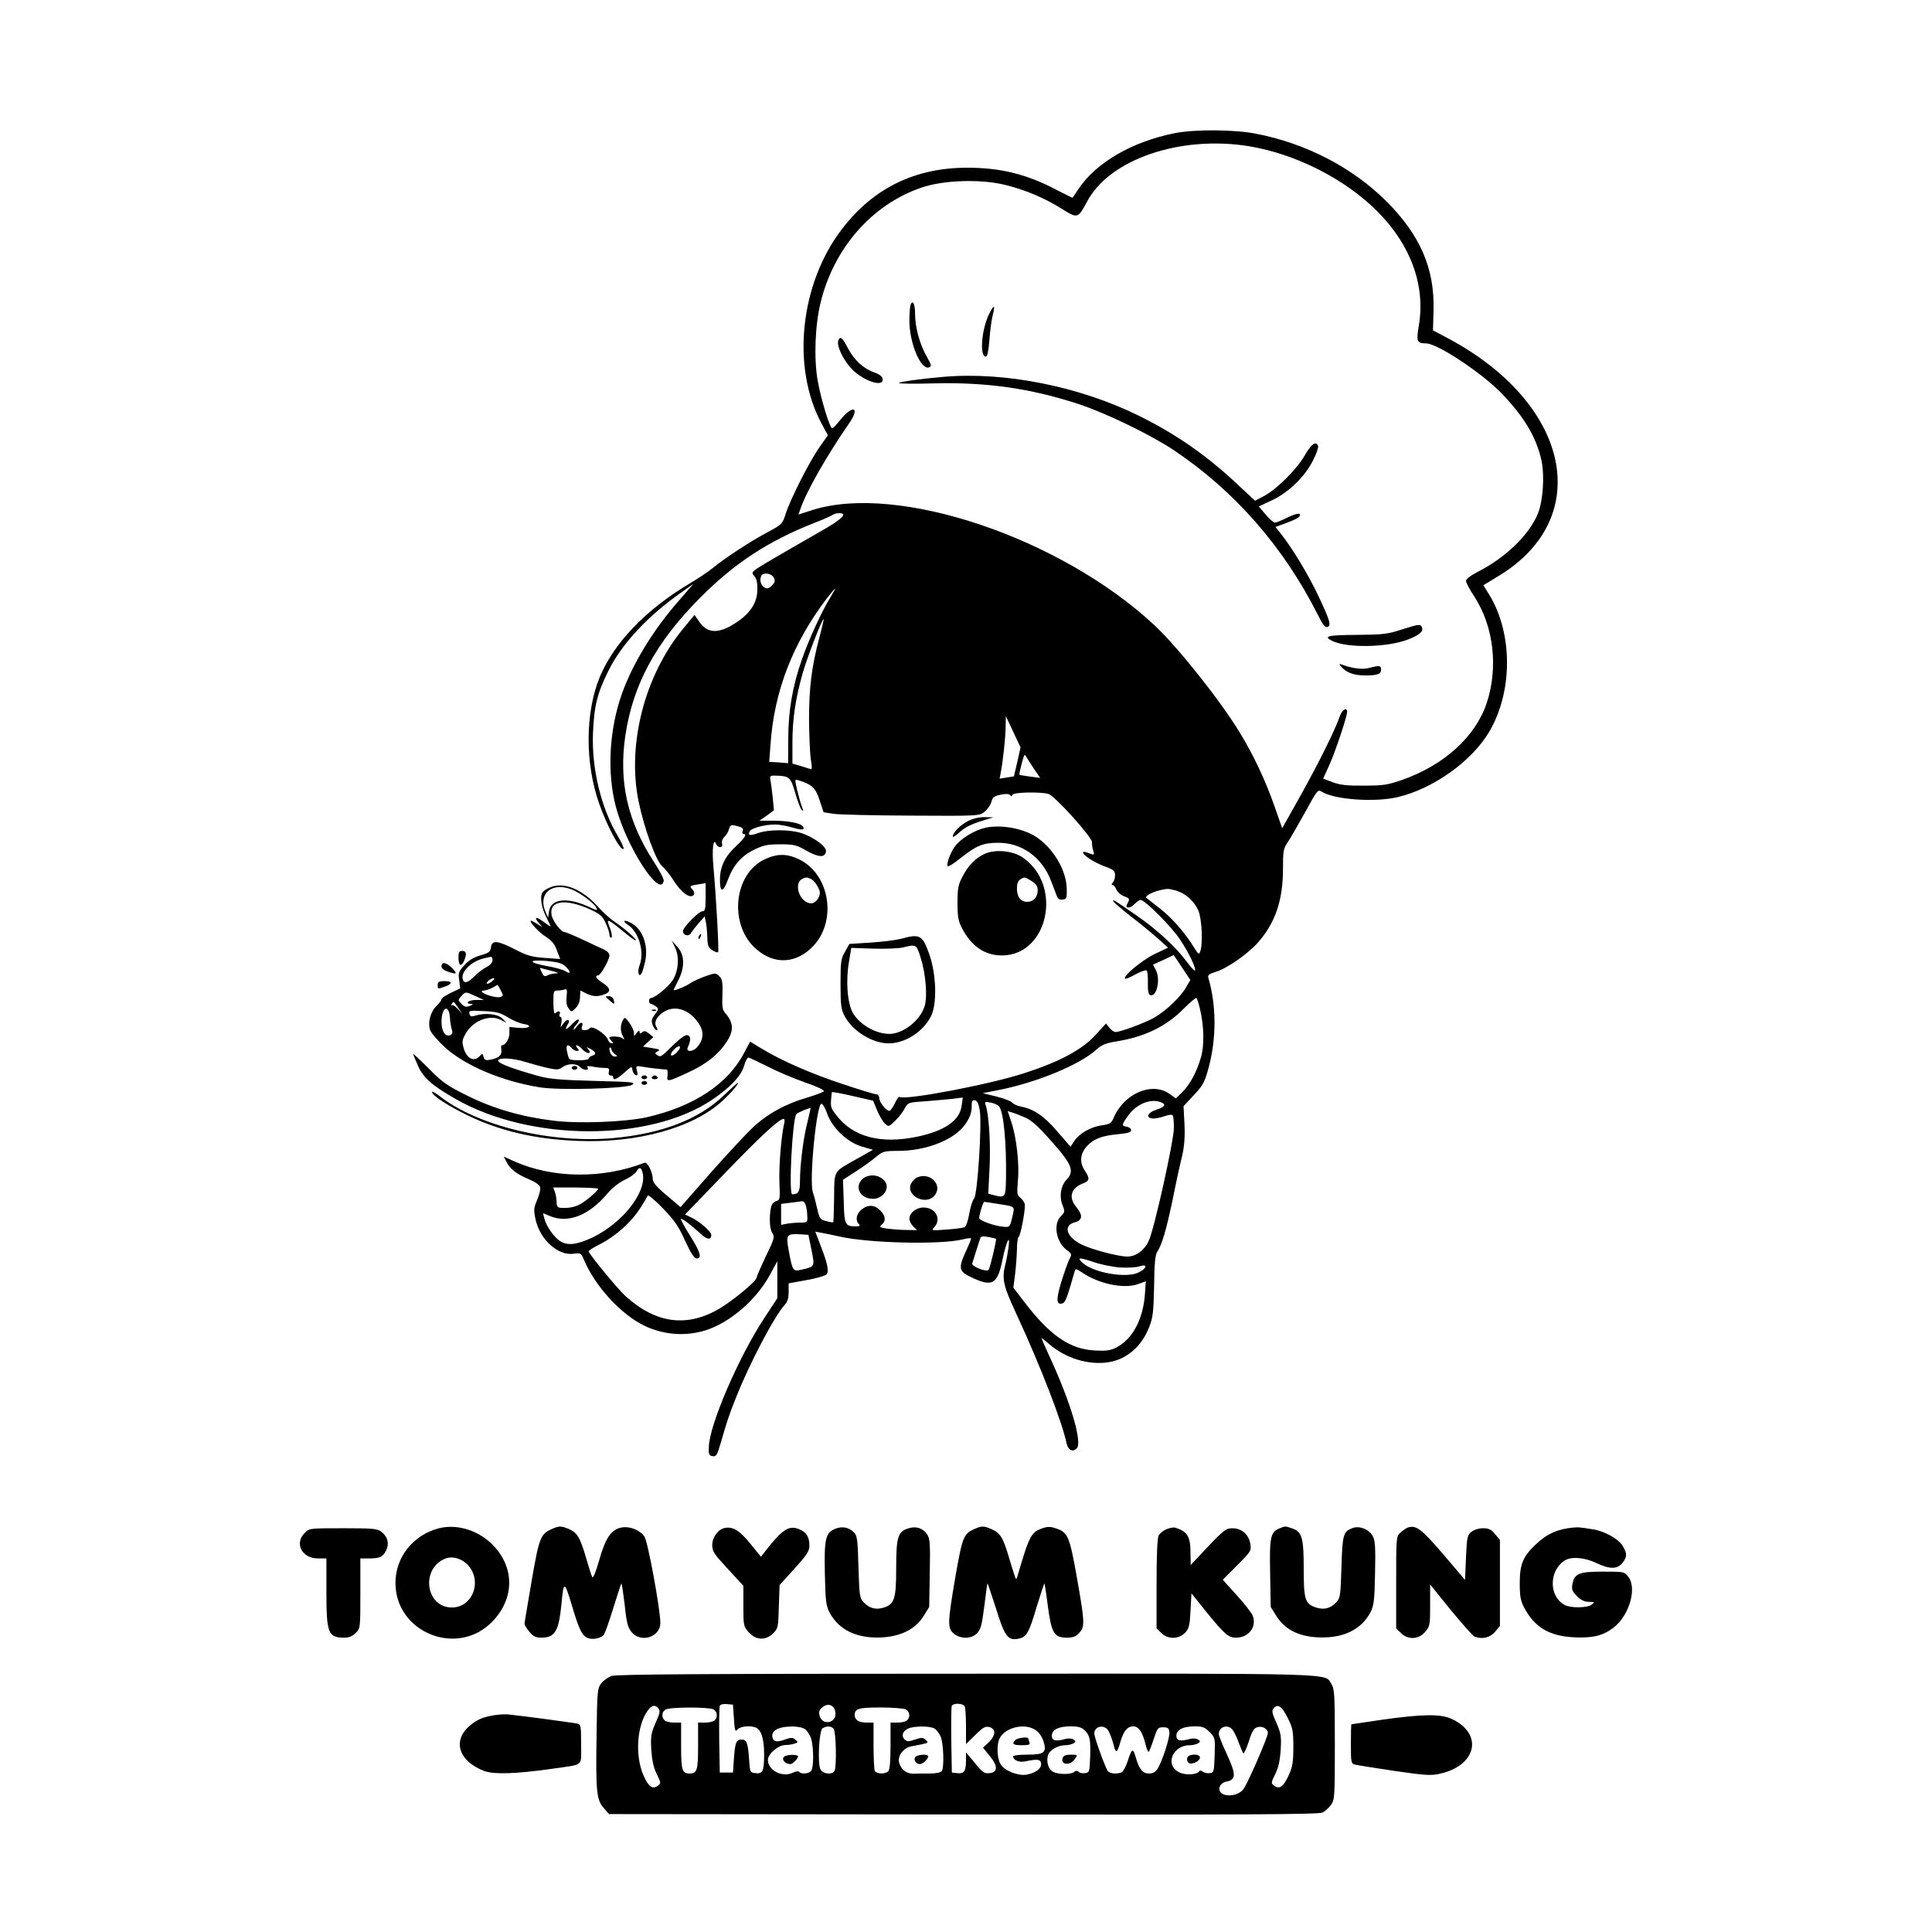 <?xml version="1.0" standalone="no"?>
<!DOCTYPE svg PUBLIC "-//W3C//DTD SVG 20010904//EN"
 "http://www.w3.org/TR/2001/REC-SVG-20010904/DTD/svg10.dtd">
<svg version="1.0" xmlns="http://www.w3.org/2000/svg"
 width="1024pt" height="1024pt" viewBox="0 0 1024 1024"
 preserveAspectRatio="xMidYMid meet">
<g transform="translate(0,1024) scale(0.1,-0.1)"
fill="#000000" stroke="none">
<path d="M6226 9534 c-223 -44 -414 -154 -508 -293 -17 -25 -32 -47 -33 -49
-1 -1 -40 18 -86 42 -155 82 -295 117 -470 117 -276 1 -499 -107 -664 -322
-225 -290 -272 -735 -110 -1035 l33 -61 -45 -64 c-54 -77 -155 -277 -179 -353
-17 -53 -19 -56 -98 -98 -91 -49 -220 -133 -286 -187 -25 -20 -82 -59 -127
-85 -230 -138 -397 -311 -474 -494 -78 -189 -79 -460 -2 -675 42 -119 113
-250 128 -236 3 4 -10 33 -30 67 -89 149 -140 359 -132 547 6 143 22 210 82
330 70 142 208 290 386 415 l64 45 -78 -90 c-134 -153 -242 -329 -300 -490
-68 -191 -81 -418 -33 -600 55 -211 235 -490 254 -394 2 9 -22 55 -53 102
-139 214 -186 423 -151 665 40 274 163 500 401 738 182 182 360 298 605 394
47 18 89 37 95 42 5 4 20 8 33 8 49 0 14 -33 -108 -102 -69 -39 -178 -102
-243 -140 -117 -69 -118 -70 -100 -90 13 -14 18 -35 17 -74 0 -66 -36 -123
-108 -171 -96 -65 -157 -63 -202 5 l-23 33 -60 -73 c-204 -247 -299 -615 -236
-917 29 -140 91 -312 124 -341 15 -14 41 -45 56 -69 34 -55 72 -91 96 -91 21
0 25 20 7 38 -15 15 -11 18 35 25 l37 6 0 -75 c0 -62 -3 -74 -17 -74 -20 0
-103 -85 -103 -105 0 -23 31 -31 42 -11 5 9 24 33 41 53 l32 36 6 -29 c4 -16
7 -53 8 -81 1 -44 5 -55 26 -69 14 -9 28 -14 31 -11 6 5 -11 304 -25 457 -8
88 0 152 14 118 10 -25 39 -23 32 1 -3 12 3 27 13 36 10 9 21 27 24 41 6 21
11 23 34 18 38 -9 44 -14 38 -30 -3 -8 -1 -14 4 -14 21 0 8 -21 -36 -62 -60
-55 -87 -109 -88 -177 -1 -73 16 -75 42 -4 29 78 71 126 140 160 48 23 70 28
137 28 72 0 86 -3 138 -33 65 -37 100 -39 105 -5 4 26 -68 79 -136 99 -60 18
-169 18 -222 -1 -46 -16 -56 -14 -47 8 6 17 80 37 135 37 21 0 62 -7 91 -16
53 -15 68 -14 57 5 -11 18 -78 31 -156 31 l-75 0 39 27 38 28 -6 65 c-4 36 -9
77 -12 93 -5 25 -3 27 28 26 72 -2 79 -8 103 -92 12 -43 28 -84 34 -90 10 -9
10 -5 1 18 -6 16 -17 56 -25 88 -13 57 -13 58 8 51 71 -22 90 -40 111 -105
l21 -64 50 -8 c28 -5 213 -9 412 -10 353 -2 362 -2 390 19 15 12 32 35 37 52
7 26 15 33 50 40 27 5 44 5 49 -2 6 -8 10 -7 14 2 5 13 148 16 190 4 34 -10
233 -231 231 -256 -1 -12 2 -31 6 -43 8 -26 7 -27 -28 -13 -39 15 -32 -6 12
-34 20 -13 58 -32 85 -41 40 -15 47 -22 47 -44 0 -15 -5 -32 -12 -39 -7 -7 -8
-12 -2 -12 6 0 16 -11 22 -26 7 -14 25 -30 42 -35 25 -9 28 -14 20 -29 -13
-25 -13 -30 3 -30 8 0 22 9 32 20 10 11 24 20 31 20 22 0 163 -141 208 -209
48 -72 88 -156 79 -165 -3 -3 -24 21 -47 52 -58 77 -156 167 -268 244 -113 78
-122 84 -117 70 2 -5 45 -41 94 -80 50 -38 114 -91 143 -117 l53 -48 -72 -34
c-66 -32 -168 -117 -156 -130 3 -3 28 7 56 23 28 15 54 24 59 20 4 -4 7 -34 6
-66 -1 -40 3 -61 12 -64 34 -13 56 81 31 131 l-16 30 55 25 55 26 44 -66 44
-66 -22 -38 c-27 -49 -107 -126 -168 -161 -46 -27 -180 -77 -207 -77 -7 0 -22
10 -32 23 l-18 22 -57 -62 c-69 -76 -189 -141 -379 -202 -181 -59 -627 -144
-658 -125 -4 3 -14 -11 -24 -31 -9 -19 -21 -38 -27 -42 -14 -8 -57 43 -57 68
0 10 -7 19 -15 19 -9 0 -89 24 -178 54 -165 54 -325 124 -432 189 l-59 36 -34
-63 c-85 -162 -266 -281 -511 -337 -114 -26 -364 -36 -497 -19 -170 21 -316
63 -454 131 -111 55 -134 71 -207 145 -46 46 -83 81 -83 77 0 -3 12 -31 26
-63 29 -64 73 -103 201 -176 395 -225 1024 -227 1356 -4 97 65 155 127 171
181 7 24 17 44 22 44 5 0 50 -22 101 -47 50 -26 139 -64 197 -84 59 -20 105
-41 103 -47 -1 -5 -41 -20 -87 -34 -116 -33 -213 -87 -291 -160 -36 -34 -137
-143 -224 -241 l-158 -180 -73 62 c-51 42 -73 68 -74 84 0 38 -28 95 -44 89
-222 -86 -486 -83 -689 7 l-57 26 15 -29 c19 -38 53 -64 120 -92 31 -13 55
-30 58 -41 3 -10 -4 -40 -16 -68 -19 -44 -19 -54 -8 -105 24 -107 121 -193
203 -180 36 5 38 3 53 -32 60 -142 197 -291 323 -351 100 -47 213 -56 319 -24
129 40 269 159 342 292 l41 75 0 -98 0 -98 -69 -105 c-135 -205 -291 -565
-294 -683 -2 -40 1 -46 20 -49 19 -3 24 5 43 70 36 123 41 140 82 243 72 181
203 431 259 491 13 14 19 35 19 66 l0 46 94 17 c52 9 100 23 106 30 15 17 7
56 -31 154 l-28 73 32 -6 c18 -3 61 -12 97 -20 154 -35 526 -44 649 -16 24 6
45 9 47 7 3 -2 -10 -34 -27 -70 -40 -87 -37 -106 25 -135 116 -56 143 -41 170
94 21 99 42 140 31 59 -4 -27 -11 -66 -16 -85 -20 -77 -12 -114 57 -262 129
-279 242 -570 268 -691 8 -34 32 -45 53 -24 31 31 -32 246 -146 491 -22 49
-41 91 -41 93 0 3 19 -12 42 -32 88 -75 209 -112 314 -95 97 16 174 82 215
186 20 52 23 78 26 218 1 114 6 164 16 180 26 40 47 111 82 276 18 91 41 197
51 235 11 49 15 98 12 166 l-5 96 55 59 c50 53 57 68 79 149 41 155 40 326 -2
470 -5 17 1 22 39 34 58 17 170 95 223 155 92 104 133 224 133 389 0 98 2 109
26 144 14 21 55 93 92 159 63 115 67 121 87 108 65 -42 280 -58 403 -29 190
45 392 190 485 346 125 212 126 518 2 724 l-33 53 84 51 c506 309 376 912
-270 1257 l-81 43 3 108 c6 221 -72 399 -252 578 -179 178 -425 305 -688 356
-117 23 -327 24 -432 3z m394 -69 c248 -41 510 -174 681 -346 177 -178 255
-393 219 -605 -14 -83 -10 -94 38 -94 61 0 298 -158 403 -267 119 -125 182
-231 209 -353 17 -78 9 -212 -18 -280 -44 -111 -168 -233 -316 -309 -41 -21
-66 -40 -66 -50 0 -9 20 -47 45 -84 102 -158 127 -375 65 -563 -60 -179 -225
-329 -449 -408 -76 -26 -99 -30 -201 -30 -89 -1 -126 3 -166 18 l-51 19 33 73
c32 71 94 256 94 281 0 28 -27 11 -39 -24 -28 -79 -105 -234 -203 -411 l-102
-182 -41 117 c-48 137 -112 273 -185 392 -102 168 -328 452 -451 567 -496 463
-1359 754 -1812 611 l-75 -24 11 31 c33 95 140 282 256 450 63 90 21 104 -49
16 -17 -22 -35 -40 -39 -40 -13 0 -60 156 -77 252 -21 118 -14 297 16 417 71
288 273 518 535 607 114 39 309 46 438 15 108 -26 209 -68 305 -128 84 -52 85
-52 134 39 119 224 494 352 858 293z m-2519 -2286 c9 -18 7 -25 -10 -43 -17
-16 -25 -18 -39 -10 -19 12 -27 37 -18 60 8 22 54 17 67 -7z m299 -107 c-44
-71 -114 -224 -149 -325 -50 -142 -73 -274 -73 -422 l-1 -130 -50 4 -50 3 7
94 c19 280 119 537 298 772 22 28 42 52 44 52 2 0 -10 -22 -26 -48z m-56 -207
c-42 -156 -56 -268 -56 -440 1 -88 5 -184 10 -213 7 -41 6 -52 -3 -48 -7 2
-31 10 -54 17 l-41 12 0 112 c0 125 17 236 55 369 24 84 104 290 110 284 2 -2
-8 -43 -21 -93z m1048 -663 l-18 -77 -38 -6 -38 -6 6 31 c13 69 25 184 26 241
l1 60 39 -83 39 -83 -17 -77z m91 -41 l30 -44 -54 7 c-29 4 -55 8 -56 10 -2 2
13 67 23 96 4 12 7 11 16 -5 6 -11 25 -40 41 -64z m749 -641 c50 -14 97 -55
119 -105 19 -42 26 -180 10 -219 -6 -17 -10 -14 -31 20 -48 78 -116 157 -180
207 -36 28 -69 54 -74 58 -10 8 26 29 69 40 43 10 46 10 87 -1z m127 -623 c23
-93 25 -198 6 -262 -22 -77 -59 -145 -100 -185 l-33 -32 -30 22 c-94 70 -246
5 -301 -128 -11 -25 -20 -31 -59 -36 -59 -8 -120 -42 -147 -82 l-21 -32 -70
81 c-70 82 -125 119 -193 132 -19 4 -40 13 -46 21 -5 7 -43 22 -83 32 l-73 18
91 18 c198 40 423 133 510 212 29 26 50 35 105 44 152 24 267 80 360 175 33
33 63 58 66 55 4 -3 12 -27 18 -53z m-1710 -543 c12 -28 31 -60 42 -70 19 -17
21 -16 53 15 19 18 42 48 51 66 18 32 19 32 109 38 50 4 115 10 145 13 l54 7
-6 -43 c-10 -79 -89 -134 -237 -165 -192 -40 -340 -1 -427 114 -33 43 -33 43
-24 122 1 3 50 -6 110 -20 l109 -25 21 -52z m544 1 c12 -75 -12 -446 -30 -467
-8 -9 -20 -46 -26 -82 -7 -41 -17 -68 -26 -71 -8 -3 -51 -9 -96 -12 -79 -6
-80 -6 -62 14 38 44 5 103 -58 103 -39 0 -75 -28 -75 -60 0 -11 9 -29 20 -40
l20 -20 -57 1 c-32 0 -78 4 -102 7 -39 6 -42 9 -28 21 24 19 21 48 -8 76 -30
30 -64 32 -99 4 -27 -22 -34 -57 -14 -77 9 -9 5 -12 -17 -12 -56 0 -60 9 -63
133 l-4 114 68 44 c38 24 86 59 107 77 36 30 44 32 116 32 152 0 303 60 359
144 23 34 32 60 32 88 0 32 3 39 17 36 13 -2 20 -18 26 -53z m970 38 c17 -10
5 -22 -35 -35 -45 -15 -57 -41 -22 -46 11 -2 40 3 63 11 25 9 44 11 47 5 3 -5
6 -35 6 -66 -1 -71 -105 -541 -134 -600 -23 -50 -68 -82 -113 -82 -49 0 -191
38 -245 65 -79 40 -96 101 -32 117 40 11 42 38 7 80 -44 52 -29 102 38 127 32
12 34 26 7 66 -29 44 -26 88 10 129 36 40 80 57 170 65 49 5 65 10 65 21 0 8
-10 16 -22 18 -30 4 -29 11 8 61 46 65 130 94 182 64z m-867 -18 c24 -32 39
-197 36 -382 -2 -102 -4 -104 -70 -86 l-24 6 7 141 c6 130 -4 286 -22 332 -5
15 -1 16 28 10 19 -3 39 -13 45 -21z m-912 -37 c27 -76 106 -152 184 -175 l59
-17 -85 -48 c-127 -71 -120 -59 -121 -206 -1 -69 -3 -128 -5 -130 -2 -2 -19 1
-37 6 -31 7 -35 13 -47 63 -7 30 -17 71 -24 91 -20 66 20 468 46 468 6 0 20
-23 30 -52z m-105 -48 c-21 -81 -39 -222 -39 -311 0 -55 -8 -69 -41 -69 -20 0
1 403 22 425 8 9 71 35 75 31 1 0 -7 -35 -17 -76z m1152 28 c35 -15 70 -45
140 -125 111 -124 125 -160 83 -204 -32 -33 -41 -92 -22 -138 13 -32 12 -36
-9 -57 -43 -43 -25 -139 33 -181 25 -19 26 -21 11 -49 -8 -16 -27 -71 -43
-122 -28 -94 -25 -122 10 -109 13 5 25 38 62 169 4 15 9 14 40 -7 88 -60 219
-87 293 -62 l44 16 -5 -72 c-10 -131 -66 -235 -151 -279 -32 -16 -54 -19 -111
-16 -135 6 -241 79 -379 260 l-56 73 9 70 c5 39 9 98 10 132 0 34 4 64 9 67
10 6 35 137 33 171 -1 10 -11 26 -22 35 -19 15 -21 22 -15 90 9 90 -8 236 -35
314 l-19 57 22 -7 c12 -3 43 -15 68 -26z m-1274 -30 c-16 -65 -29 -226 -26
-312 4 -92 3 -97 -17 -102 -14 -4 -24 -16 -28 -36 -10 -52 -7 -113 8 -134 13
-19 10 -30 -35 -123 -27 -57 -49 -108 -50 -115 -1 -17 -119 -115 -191 -159
-173 -104 -338 -84 -500 61 -42 37 -198 227 -198 240 0 4 28 22 63 39 82 43
161 114 208 186 21 32 39 63 42 70 2 6 38 -23 79 -66 62 -64 84 -95 119 -173
31 -67 49 -94 61 -94 30 0 21 33 -36 123 -30 48 -51 87 -47 87 11 0 58 -36
103 -78 35 -33 58 -36 58 -7 0 17 -63 72 -106 92 l-33 16 212 220 c191 198
286 286 311 287 4 0 6 -10 3 -22z m-751 -264 c25 -99 -105 -266 -266 -343 -83
-39 -133 -45 -173 -18 -32 21 -73 81 -82 119 l-7 28 36 -15 c98 -41 209 3 309
123 22 26 59 55 87 68 27 12 55 32 62 43 17 28 26 26 34 -5z m-236 -85 c0 -10
-66 -67 -96 -82 -31 -16 -61 -21 -101 -19 -18 2 -23 8 -23 31 0 16 -4 40 -9
54 l-9 23 119 0 c65 -1 119 -3 119 -7z m1109 -146 c1 -32 0 -33 -38 -33 -21 0
-53 -3 -70 -6 l-31 -6 0 55 0 56 48 6 c26 3 54 7 62 8 16 3 27 -27 29 -80z
m1010 66 c96 -15 90 -10 76 -71 -12 -52 -13 -53 -46 -50 -46 3 -129 33 -129
46 0 20 21 86 27 86 4 0 36 -5 72 -11z m-988 -244 c18 -89 18 -88 -50 -104
-49 -11 -50 -10 -71 103 -15 81 -10 88 60 84 l45 -3 16 -80z m978 59 c4 -4
-30 -150 -39 -164 -9 -15 -93 18 -87 34 2 6 12 36 21 66 10 30 19 61 22 68 3
9 14 11 41 6 21 -4 40 -8 42 -10z m658 -152 c39 -2 85 0 102 6 46 16 41 -11
-6 -33 -64 -31 -237 -1 -294 51 -33 30 -21 31 54 6 39 -14 104 -27 144 -30z"/>
<path d="M4826 8624 c-3 -9 -6 -46 -6 -84 0 -119 61 -263 104 -247 15 6 13 12
-13 59 -37 65 -61 155 -61 225 0 52 -13 77 -24 47z"/>
<path d="M5242 8575 c-40 -82 -51 -225 -17 -225 8 0 14 28 19 86 3 48 11 106
17 131 15 59 8 62 -19 8z"/>
<path d="M4443 8435 c-10 -29 29 -109 76 -155 63 -62 166 -94 159 -49 -2 14
-16 25 -42 34 -58 20 -108 65 -141 128 -31 59 -42 68 -52 42z"/>
<path d="M5005 8243 c-109 -9 -236 -26 -240 -33 -2 -4 80 -5 183 -2 280 7 512
-26 767 -109 146 -48 381 -162 505 -244 323 -216 583 -513 765 -874 26 -53 39
-69 51 -64 21 8 13 35 -51 170 -51 108 -136 248 -196 324 l-29 36 60 22 c33
12 62 26 66 32 14 23 -10 21 -62 -4 -30 -15 -60 -27 -67 -27 -7 0 -29 19 -49
43 l-36 43 69 32 c88 41 175 125 218 211 18 35 30 69 27 77 -11 29 -35 12 -72
-52 -44 -75 -147 -177 -216 -214 l-46 -24 -74 69 c-173 165 -340 282 -543 382
-315 155 -706 233 -1030 206z"/>
<path d="M7425 6902 c-71 -23 -97 -26 -235 -27 -153 -1 -179 -7 -129 -32 81
-39 292 -35 403 8 60 24 81 42 73 63 -8 20 -14 19 -112 -12z"/>
<path d="M7109 6706 c25 -30 68 -46 125 -46 67 0 86 7 86 31 0 22 -10 23 -62
9 -34 -10 -91 -3 -144 17 -17 6 -18 5 -5 -11z"/>
<path d="M4570 3990 c-43 -43 -10 -104 57 -104 39 0 73 31 73 65 0 31 -36 59
-75 59 -22 0 -43 -8 -55 -20z"/>
<path d="M4862 4000 c-12 -5 -27 -21 -34 -35 -27 -60 73 -114 121 -66 53 53
-14 131 -87 101z"/>
<path d="M5132 5889 c-41 -21 -82 -61 -82 -82 0 -6 12 1 28 15 34 32 62 47
132 69 l55 17 -45 1 c-27 1 -62 -7 -88 -20z"/>
<path d="M5199 5846 c-52 -18 -104 -52 -133 -86 -25 -31 -50 -93 -44 -111 2
-5 33 13 68 42 84 67 120 82 200 82 125 1 232 -76 280 -200 12 -32 26 -68 31
-81 6 -17 16 -22 32 -20 20 3 22 8 21 58 -2 99 -74 218 -165 276 -79 50 -212
68 -290 40z"/>
<path d="M5220 5715 c-49 -22 -87 -61 -118 -120 -23 -43 -27 -62 -27 -140 0
-75 4 -97 24 -135 50 -96 121 -144 211 -144 245 0 325 370 112 518 -52 37
-145 46 -202 21z m248 -145 c24 -15 32 -27 32 -49 0 -36 -23 -61 -55 -61 -35
0 -55 26 -55 70 0 27 6 42 18 49 23 14 22 14 60 -9z"/>
<path d="M4054 5686 c-167 -78 -193 -351 -44 -478 98 -85 218 -75 307 25 119
136 78 373 -79 451 -65 32 -117 33 -184 2z m247 -106 c10 -6 26 -24 34 -41 13
-25 14 -34 3 -57 -18 -36 -51 -40 -83 -8 -30 31 -35 89 -7 105 22 13 29 13 53
1z"/>
<path d="M2914 5536 c-18 -8 -35 -19 -39 -26 -14 -23 -6 -78 19 -128 15 -29
25 -52 23 -52 -2 0 -18 11 -37 25 -39 29 -52 25 -24 -7 l19 -22 -27 17 c-15 9
-30 17 -33 17 -16 0 40 -61 78 -85 32 -21 47 -39 59 -73 l17 -45 -82 6 c-70 5
-94 12 -161 47 -91 46 -119 48 -124 8 -3 -23 -11 -29 -57 -42 -37 -11 -62 -27
-85 -53 -29 -32 -32 -41 -26 -79 l5 -43 -49 -23 c-27 -13 -49 -28 -50 -34 0
-6 -11 -21 -25 -34 -34 -32 -50 -93 -34 -132 6 -16 41 -55 76 -88 108 -98 301
-180 503 -213 104 -17 455 -7 490 13 23 14 4 16 -200 21 -184 5 -239 10 -300
27 -129 36 -210 66 -210 80 0 18 78 15 146 -7 33 -10 84 -24 115 -31 50 -11
60 -11 80 4 29 20 73 21 93 1 17 -18 51 -21 40 -3 -5 8 2 9 26 5 18 -4 46 -7
62 -7 25 0 29 -3 25 -20 -3 -13 0 -20 9 -20 8 0 14 -4 14 -10 0 -19 20 -10 59
25 38 34 40 35 43 14 2 -12 9 -24 17 -27 11 -4 12 2 7 23 -7 26 -6 27 31 21
32 -6 97 -13 127 -15 4 -1 6 -15 4 -31 -5 -36 -2 -36 118 20 90 42 153 93 196
159 39 61 36 101 -10 154 -13 14 -16 36 -13 96 2 62 -1 81 -14 94 -9 10 -20
17 -25 17 -21 0 -107 -34 -133 -52 -22 -16 -87 -42 -87 -35 0 1 11 24 25 51
36 71 34 135 -5 178 l-30 33 17 -35 c24 -49 20 -119 -8 -169 -20 -37 -98 -101
-121 -101 -4 0 -8 -7 -8 -15 0 -8 4 -15 8 -15 5 0 16 -6 27 -13 17 -13 17 -15
-4 -44 -18 -24 -20 -34 -12 -56 6 -15 15 -27 21 -27 6 0 6 7 -2 19 -16 26 12
68 58 87 46 19 99 5 141 -38 56 -58 61 -110 16 -160 -22 -24 -58 -24 -48 0 17
38 17 59 1 65 -12 5 -36 -12 -79 -53 -66 -65 -65 -64 -86 -51 -11 7 -10 11 5
19 15 8 10 11 -30 17 l-48 8 27 25 28 25 -23 19 c-17 14 -26 16 -36 7 -11 -9
-14 -8 -14 2 -1 9 -5 8 -15 -5 -15 -20 -15 -20 -15 0 0 11 -11 35 -24 53 -23
31 -25 32 -35 13 -14 -27 -14 -58 1 -85 9 -19 9 -20 -3 -10 -14 11 -69 13 -69
3 0 -4 5 -11 12 -18 9 -9 9 -12 0 -12 -7 0 -16 8 -19 18 -13 34 -87 80 -98 62
-4 -6 -15 -10 -26 -10 -16 0 -19 5 -14 20 9 27 -10 25 -29 -2 -9 -12 -16 -18
-16 -14 0 5 7 18 17 28 9 10 13 21 10 24 -4 4 -20 -8 -37 -26 -29 -31 -40 -31
-21 0 17 25 -1 34 -20 9 l-18 -24 5 28 c2 15 0 27 -5 27 -6 0 -8 7 -5 15 7 17
-7 20 -22 5 -7 -7 -10 11 -11 55 0 61 1 65 22 65 13 0 30 3 38 6 12 4 14 -3
10 -38 -3 -29 0 -49 11 -63 15 -20 15 -20 37 2 14 14 23 35 23 57 1 20 2 36 2
36 1 0 15 -7 30 -15 34 -17 62 -19 98 -5 36 13 32 34 -9 60 -33 21 -46 40 -25
40 13 0 60 83 60 106 0 12 -12 24 -32 33 -18 8 -70 32 -114 53 -45 21 -86 38
-91 38 -20 0 -64 59 -70 92 -12 75 74 87 205 28 53 -25 65 -35 82 -72 11 -24
20 -51 20 -60 0 -10 4 -18 9 -18 9 0 3 30 -14 73 -12 29 8 19 75 -37 36 -30
67 -53 69 -50 6 6 -54 59 -109 97 -25 16 -67 54 -93 84 -85 93 -182 131 -253
99z m113 -9 c43 -16 119 -71 132 -96 11 -19 8 -19 -43 5 -111 50 -196 40 -206
-26 l-5 -34 -12 27 c-44 97 27 163 134 124z m-417 -377 c0 -12 -12 -26 -32
-36 -18 -9 -48 -32 -66 -51 -35 -35 -55 -38 -60 -9 -8 37 49 92 111 106 47 12
47 12 47 -10z m387 -32 c29 -28 30 -45 1 -26 -13 8 -56 20 -95 27 -103 18
-108 36 -8 28 61 -6 84 -12 102 -29z m-77 -23 c38 -9 46 -14 27 -14 -16 -1
-36 -5 -46 -11 -15 -7 -20 -4 -29 15 -7 14 -11 25 -9 25 1 -1 27 -7 57 -15z
m-316 -59 c-10 -8 -21 -12 -24 -9 -3 2 4 11 14 19 11 7 22 12 25 9 2 -3 -4
-12 -15 -19z m50 -45 c14 -26 14 -30 -1 -35 -17 -7 -81 10 -97 25 -6 6 -2 9
10 9 10 1 30 7 44 15 14 8 26 14 27 15 1 0 9 -13 17 -29z m-133 -31 l44 -20
-42 0 c-40 0 -63 -19 -25 -21 12 0 10 -3 -7 -10 -20 -8 -29 -6 -45 10 -19 20
-19 21 -1 41 22 25 23 25 76 0z m-92 -62 l22 -33 -24 27 c-14 15 -28 24 -33
20 -4 -4 -4 -1 0 6 10 16 9 17 35 -20z m-44 -55 c1 -21 6 -48 10 -60 5 -17 3
-24 -10 -30 -25 -9 -45 22 -45 70 0 81 40 99 45 20z m306 5 c26 -16 64 -32 83
-35 53 -8 31 -26 -25 -21 l-49 5 0 -33 c0 -30 -21 -64 -39 -64 -5 0 -6 -10 -4
-23 5 -28 -12 -45 -56 -53 -27 -6 -33 -3 -38 14 -5 20 -5 20 -24 1 -28 -28
-66 -8 -81 44 -10 34 -9 44 8 75 37 70 127 107 187 77 l32 -16 -23 23 c-24 24
-90 31 -143 15 -21 -7 -27 -5 -31 10 -4 17 2 18 75 14 68 -3 88 -8 128 -33z
m339 -163 c7 -8 19 -15 27 -15 13 0 13 3 3 15 -19 23 4 18 25 -5 23 -26 55
-29 34 -3 -13 15 -12 15 8 5 32 -17 36 -30 13 -37 -11 -3 -20 -11 -20 -16 0
-11 -97 -12 -103 -1 -3 4 -8 22 -12 40 -7 34 4 42 25 17z m559 -21 c-12 -13
-26 -21 -31 -18 -5 4 0 17 13 30 12 13 26 21 31 18 5 -4 0 -17 -13 -30z m-347
9 c1 -4 8 -13 17 -20 15 -11 15 -12 0 -13 -16 0 -29 19 -29 42 0 13 11 4 12
-9z"/>
<path d="M3327 5339 c59 -38 90 -143 63 -215 -13 -33 -5 -68 10 -44 5 8 14 38
20 67 17 82 -14 167 -73 200 -37 21 -54 14 -20 -8z"/>
<path d="M3705 5279 c-4 -6 -5 -12 -2 -15 2 -3 7 2 10 11 7 17 1 20 -8 4z"/>
<path d="M4775 5264 c-27 -7 -100 -16 -161 -20 l-112 -7 -23 -41 c-22 -37 -24
-53 -24 -171 0 -115 3 -135 22 -171 43 -80 147 -144 233 -144 88 0 184 62 225
145 32 65 28 216 -8 323 -37 107 -51 114 -152 86z m105 -101 c27 -86 37 -208
20 -258 -25 -76 -113 -144 -186 -145 -72 0 -159 50 -194 112 -29 53 -38 168
-20 272 l12 72 117 -4 c64 -2 134 1 156 6 72 18 72 18 95 -55z"/>
<path d="M2430 5166 c0 -44 14 -53 29 -20 16 37 14 54 -9 54 -16 0 -20 -7 -20
-34z"/>
<path d="M2346 5133 c-14 -15 -4 -32 25 -42 46 -16 54 -14 33 10 -23 26 -49
40 -58 32z"/>
<path d="M2320 5020 c0 -23 -2 -23 39 -9 41 15 40 29 -4 29 -28 0 -35 -4 -35
-20z"/>
<path d="M3228 4940 c12 -11 23 -20 26 -20 2 0 2 9 -1 20 -3 12 -14 20 -26 20
-21 0 -21 0 1 -20z"/>
<path d="M3458 4883 c7 -3 16 -2 19 1 4 3 -2 6 -13 5 -11 0 -14 -3 -6 -6z"/>
<path d="M3030 4580 c0 -5 7 -10 15 -10 8 0 15 5 15 10 0 6 -7 10 -15 10 -8 0
-15 -4 -15 -10z"/>
<path d="M3400 4530 c0 -5 7 -10 15 -10 8 0 15 5 15 10 0 6 -7 10 -15 10 -8 0
-15 -4 -15 -10z"/>
<path d="M3455 4530 c-3 -5 3 -10 15 -10 12 0 18 5 15 10 -3 6 -10 10 -15 10
-5 0 -12 -4 -15 -10z"/>
<path d="M3400 4500 c0 -5 7 -10 15 -10 8 0 15 5 15 10 0 6 -7 10 -15 10 -8 0
-15 -4 -15 -10z"/>
<path d="M3833 4431 c-132 -125 -325 -199 -581 -223 -331 -30 -721 64 -924
224 -21 16 -38 25 -38 20 0 -18 81 -71 185 -122 173 -84 358 -128 586 -137
318 -13 613 69 769 213 50 47 91 95 78 94 -2 -1 -36 -32 -75 -69z"/>
<path d="M2327 2140 c-137 -35 -231 -153 -231 -290 0 -265 332 -396 515 -203
114 119 117 278 9 396 -76 83 -193 122 -293 97z m146 -188 c87 -82 37 -232
-78 -232 -139 0 -167 206 -35 259 35 14 80 3 113 -27z"/>
<path d="M2925 2136 c-60 -27 -67 -43 -107 -274 -20 -119 -38 -222 -38 -229 0
-6 12 -25 26 -42 20 -24 34 -31 63 -31 73 0 93 35 107 180 11 121 16 121 53
-2 39 -132 54 -163 82 -178 24 -13 73 -5 89 15 6 7 29 71 50 140 22 70 41 129
43 132 3 2 10 -49 18 -113 10 -97 17 -121 37 -145 49 -59 152 -26 152 49 0 72
-66 430 -84 457 -23 35 -78 57 -121 49 -55 -10 -86 -55 -119 -173 -18 -63 -32
-98 -37 -90 -4 8 -19 54 -33 103 -31 107 -47 133 -91 152 -41 17 -51 17 -90 0z"/>
<path d="M3844 2142 c-36 -5 -69 -49 -69 -91 0 -34 10 -48 83 -127 l82 -89 0
-107 c0 -104 1 -109 29 -140 38 -42 89 -44 129 -5 26 26 27 33 30 141 l4 115
79 87 c66 73 79 93 79 122 0 45 -16 71 -52 86 -55 24 -91 1 -179 -112 l-26
-33 -56 69 c-56 69 -91 91 -133 84z"/>
<path d="M4424 2136 c-49 -22 -56 -54 -52 -238 3 -145 6 -168 25 -205 49 -92
143 -137 272 -132 106 5 182 44 226 113 l30 49 3 179 c3 152 1 183 -13 204
-23 35 -60 47 -102 33 -54 -17 -63 -47 -63 -209 0 -162 -9 -192 -64 -210 -43
-14 -77 -5 -108 27 -22 23 -23 34 -28 189 -4 147 -7 166 -25 183 -27 27 -64
33 -101 17z"/>
<path d="M5165 2136 c-58 -25 -64 -42 -101 -252 -42 -246 -43 -275 -8 -303 38
-30 94 -28 123 3 19 20 26 46 38 143 8 64 15 119 17 120 1 2 21 -58 45 -132
46 -150 64 -173 121 -160 42 9 54 31 96 173 21 67 38 121 40 119 1 -1 10 -56
18 -121 19 -142 33 -166 101 -166 32 0 47 6 65 25 31 33 30 55 -14 304 -38
211 -46 230 -112 251 -25 9 -43 9 -68 0 -60 -20 -70 -37 -133 -253 -2 -10 -7
-17 -9 -15 -2 3 -18 51 -35 109 -33 112 -47 134 -96 155 -39 17 -50 17 -88 0z"/>
<path d="M6183 2135 c-17 -7 -36 -22 -42 -34 -7 -12 -11 -106 -11 -256 l0
-236 25 -24 c34 -35 93 -34 126 1 21 22 25 38 29 117 l5 92 64 -80 c110 -136
130 -155 172 -155 67 0 111 57 89 116 -6 15 -44 64 -85 109 l-74 82 76 76 c73
74 76 77 70 114 -8 50 -46 83 -95 83 -33 0 -45 -9 -129 -97 l-92 -98 -1 62 c0
89 -16 116 -81 136 -8 3 -29 -1 -46 -8z"/>
<path d="M6783 2140 c-49 -20 -55 -44 -51 -238 l3 -179 30 -48 c44 -70 114
-107 215 -113 134 -8 233 38 283 131 19 38 22 60 25 208 3 137 1 172 -12 197
-19 36 -71 57 -107 43 -49 -18 -54 -33 -59 -207 -5 -153 -6 -164 -28 -187 -30
-32 -65 -41 -107 -27 -58 19 -65 41 -65 205 0 165 -9 196 -61 214 -37 13 -37
13 -66 1z"/>
<path d="M7460 2143 c-8 -3 -25 -15 -37 -26 -23 -20 -23 -24 -23 -264 l0 -244
25 -24 c37 -38 95 -35 129 6 25 29 26 37 26 141 l0 110 109 -135 c61 -74 117
-137 126 -141 41 -16 83 -6 109 25 l26 31 0 228 0 228 -26 31 c-20 25 -34 31
-64 31 -22 0 -47 -8 -61 -19 -22 -18 -24 -28 -29 -137 l-5 -118 -113 133
c-119 139 -147 160 -192 144z"/>
<path d="M8310 2140 c-68 -11 -114 -34 -165 -81 -72 -66 -90 -108 -90 -209 0
-70 4 -93 23 -130 55 -104 132 -151 262 -158 102 -5 155 8 212 51 83 64 126
209 78 270 -21 27 -23 27 -135 27 -127 0 -150 -10 -161 -67 -5 -27 -1 -37 24
-63 21 -21 40 -30 64 -30 31 -1 32 -1 14 -15 -24 -18 -112 -19 -144 -1 -82 45
-83 177 -2 233 34 24 105 20 170 -11 72 -34 112 -34 139 0 26 33 26 50 1 91
-23 38 -100 80 -162 88 -24 4 -52 8 -63 9 -11 2 -40 0 -65 -4z"/>
<path d="M1615 2115 c-56 -55 -15 -135 70 -135 l45 0 0 -175 c0 -223 9 -245
96 -245 24 0 43 8 59 25 25 24 25 26 25 210 l0 185 44 0 c59 0 74 7 92 41 18
36 10 73 -23 99 -23 18 -41 20 -205 20 -177 0 -179 0 -203 -25z"/>
<path d="M3241 1357 c-19 -7 -44 -25 -55 -40 -20 -27 -21 -43 -24 -274 -5
-299 0 -343 38 -386 l28 -32 1879 -2 c1479 -2 1883 0 1902 10 13 6 34 25 45
40 20 27 21 40 21 321 0 266 -2 294 -18 320 -39 59 80 56 -1934 55 -1405 0
-1856 -3 -1882 -12z m649 -226 c4 -65 7 -72 19 -58 13 17 65 23 96 11 30 -12
45 -60 45 -141 0 -91 -7 -106 -46 -101 -29 3 -29 4 -34 78 -6 84 -13 100 -40
100 -28 0 -34 -17 -40 -100 l-5 -75 -35 0 -35 0 -3 170 c-1 93 0 175 3 183 3
8 17 12 37 10 l33 -3 5 -74z m538 31 c6 -56 -71 -70 -84 -15 -5 20 -2 31 15
44 31 26 65 11 69 -29z m686 32 c3 -9 6 -57 6 -107 l0 -91 49 48 c41 41 54 48
75 42 36 -9 34 -45 -4 -81 l-30 -28 36 -44 c44 -54 43 -87 -2 -91 -27 -3 -37
4 -77 54 l-47 56 0 -43 c0 -57 -10 -71 -46 -67 l-29 3 -3 170 c-1 93 0 175 2
182 8 19 63 16 70 -3z m-1624 -9 c10 -12 8 -26 -15 -76 -24 -55 -27 -70 -23
-143 4 -58 12 -95 29 -129 23 -47 23 -49 5 -62 -28 -21 -50 -4 -76 57 -45 103
-34 262 22 340 22 31 40 35 58 13z m3335 -50 c27 -54 30 -69 30 -155 0 -78 -4
-104 -24 -148 -28 -61 -49 -78 -77 -57 -18 13 -18 15 5 62 17 34 25 71 29 129
4 73 1 88 -23 143 -23 51 -25 63 -15 76 22 27 44 12 75 -50z m-3044 45 c21
-12 25 -40 7 -58 -7 -7 -29 -12 -50 -12 l-38 0 0 -123 c0 -129 -5 -147 -45
-147 -40 0 -45 18 -45 147 l0 123 -38 0 c-21 0 -43 5 -50 12 -17 17 -15 45 6
57 23 14 228 14 253 1z m1020 0 c21 -12 25 -40 7 -58 -7 -7 -29 -12 -50 -12
l-38 0 0 -123 c0 -82 -4 -127 -12 -135 -17 -17 -65 -15 -72 4 -3 9 -6 69 -6
135 l0 119 -38 0 c-40 0 -62 14 -62 40 0 34 22 40 138 40 62 0 122 -5 133 -10z
m-534 -105 c12 -9 27 -32 33 -53 14 -51 13 -155 -2 -170 -14 -14 -54 -16 -62
-3 -4 5 -18 3 -35 -5 -54 -27 -131 13 -131 68 0 32 54 78 92 79 18 0 41 4 51
8 18 6 18 8 2 21 -13 11 -23 11 -49 2 -43 -16 -63 -15 -70 3 -14 39 23 63 99
64 30 1 59 -5 72 -14z m151 3 c13 -13 17 -192 6 -222 -9 -24 -61 -20 -75 5
-17 32 -8 207 11 219 21 13 44 12 58 -2z m534 1 c11 -6 26 -26 34 -44 15 -36
19 -162 6 -182 -5 -7 -31 -13 -62 -13 -30 0 -70 0 -89 -1 -38 0 -66 22 -76 61
-8 34 25 77 65 84 99 19 93 17 77 34 -14 13 -21 14 -57 2 -35 -12 -43 -11 -56
1 -18 19 -10 43 19 57 29 14 113 15 139 1z m539 -10 c16 -11 33 -36 40 -59 18
-59 4 -70 -87 -70 -41 0 -74 -4 -74 -9 0 -20 31 -33 62 -27 68 14 83 12 86
-11 4 -25 -28 -50 -76 -59 -43 -8 -115 19 -137 53 -21 31 -24 108 -6 141 32
59 136 81 192 41z m257 1 c29 -27 33 -50 30 -145 -3 -76 -4 -80 -27 -83 -13
-2 -28 1 -34 7 -7 7 -14 7 -24 -1 -17 -14 -83 -14 -111 1 -25 13 -37 50 -28
86 7 28 52 55 93 55 15 0 35 5 43 10 13 9 13 11 0 20 -8 6 -26 7 -40 4 -54
-15 -75 -11 -75 16 0 32 35 50 101 50 37 0 56 -5 72 -20z m126 -2 c8 -13 20
-45 27 -71 13 -54 20 -52 38 13 16 55 37 80 67 80 29 0 49 -29 65 -93 6 -26
14 -45 18 -42 3 4 15 34 26 68 19 58 22 62 50 62 25 0 31 -4 33 -27 3 -28 -39
-157 -64 -195 -10 -15 -24 -23 -44 -23 -34 0 -52 22 -71 88 -14 49 -20 46 -43
-25 -9 -28 -24 -54 -32 -57 -26 -10 -61 -7 -72 7 -13 15 -72 179 -72 199 0 39
52 50 74 16z m537 -8 c29 -29 30 -31 27 -122 -3 -88 -4 -93 -26 -96 -13 -2
-29 2 -37 8 -8 6 -16 7 -19 2 -11 -18 -67 -22 -101 -8 -84 35 -44 146 52 146
15 0 35 5 43 10 13 9 13 11 0 20 -8 6 -26 7 -40 4 -54 -15 -75 -11 -75 16 0
32 35 50 98 50 41 0 53 -5 78 -30z m121 13 c8 -10 23 -40 33 -68 10 -27 21
-53 25 -58 3 -4 16 24 29 63 18 57 27 71 47 76 26 7 54 -10 54 -31 0 -23 -112
-280 -132 -301 -21 -24 -64 -36 -96 -27 -43 11 -37 61 8 70 52 10 52 38 4 142
-24 52 -44 101 -44 110 0 39 46 54 72 24z"/>
<path d="M4163 933 c-27 -10 -7 -43 27 -43 11 0 40 29 40 41 0 9 -46 11 -67 2z"/>
<path d="M4852 928 c-13 -13 2 -38 24 -38 15 0 44 27 44 41 0 13 -54 11 -68
-3z"/>
<path d="M5382 1018 c-21 -21 -13 -28 34 -28 38 0 45 3 40 16 -3 9 -6 18 -6
20 0 10 -57 3 -68 -8z"/>
<path d="M5633 924 c-15 -39 39 -45 65 -6 14 21 14 22 -22 22 -24 0 -39 -5
-43 -16z"/>
<path d="M6293 924 c-3 -8 -1 -20 5 -26 15 -15 62 6 62 27 0 21 -59 20 -67 -1z"/>
<path d="M2620 1149 c-63 -10 -92 -23 -134 -59 -89 -79 -53 -185 79 -236 53
-20 171 -16 360 11 174 25 155 9 155 130 0 100 -1 105 -22 110 -21 4 -291 41
-363 48 -16 2 -50 0 -75 -4z"/>
<path d="M7325 1125 c-88 -13 -161 -24 -162 -24 -2 -1 -3 -48 -3 -105 0 -99 1
-104 23 -109 12 -3 105 -18 206 -33 159 -23 193 -26 239 -16 198 42 237 211
67 291 -59 28 -157 26 -370 -4z"/>
</g>
</svg>
